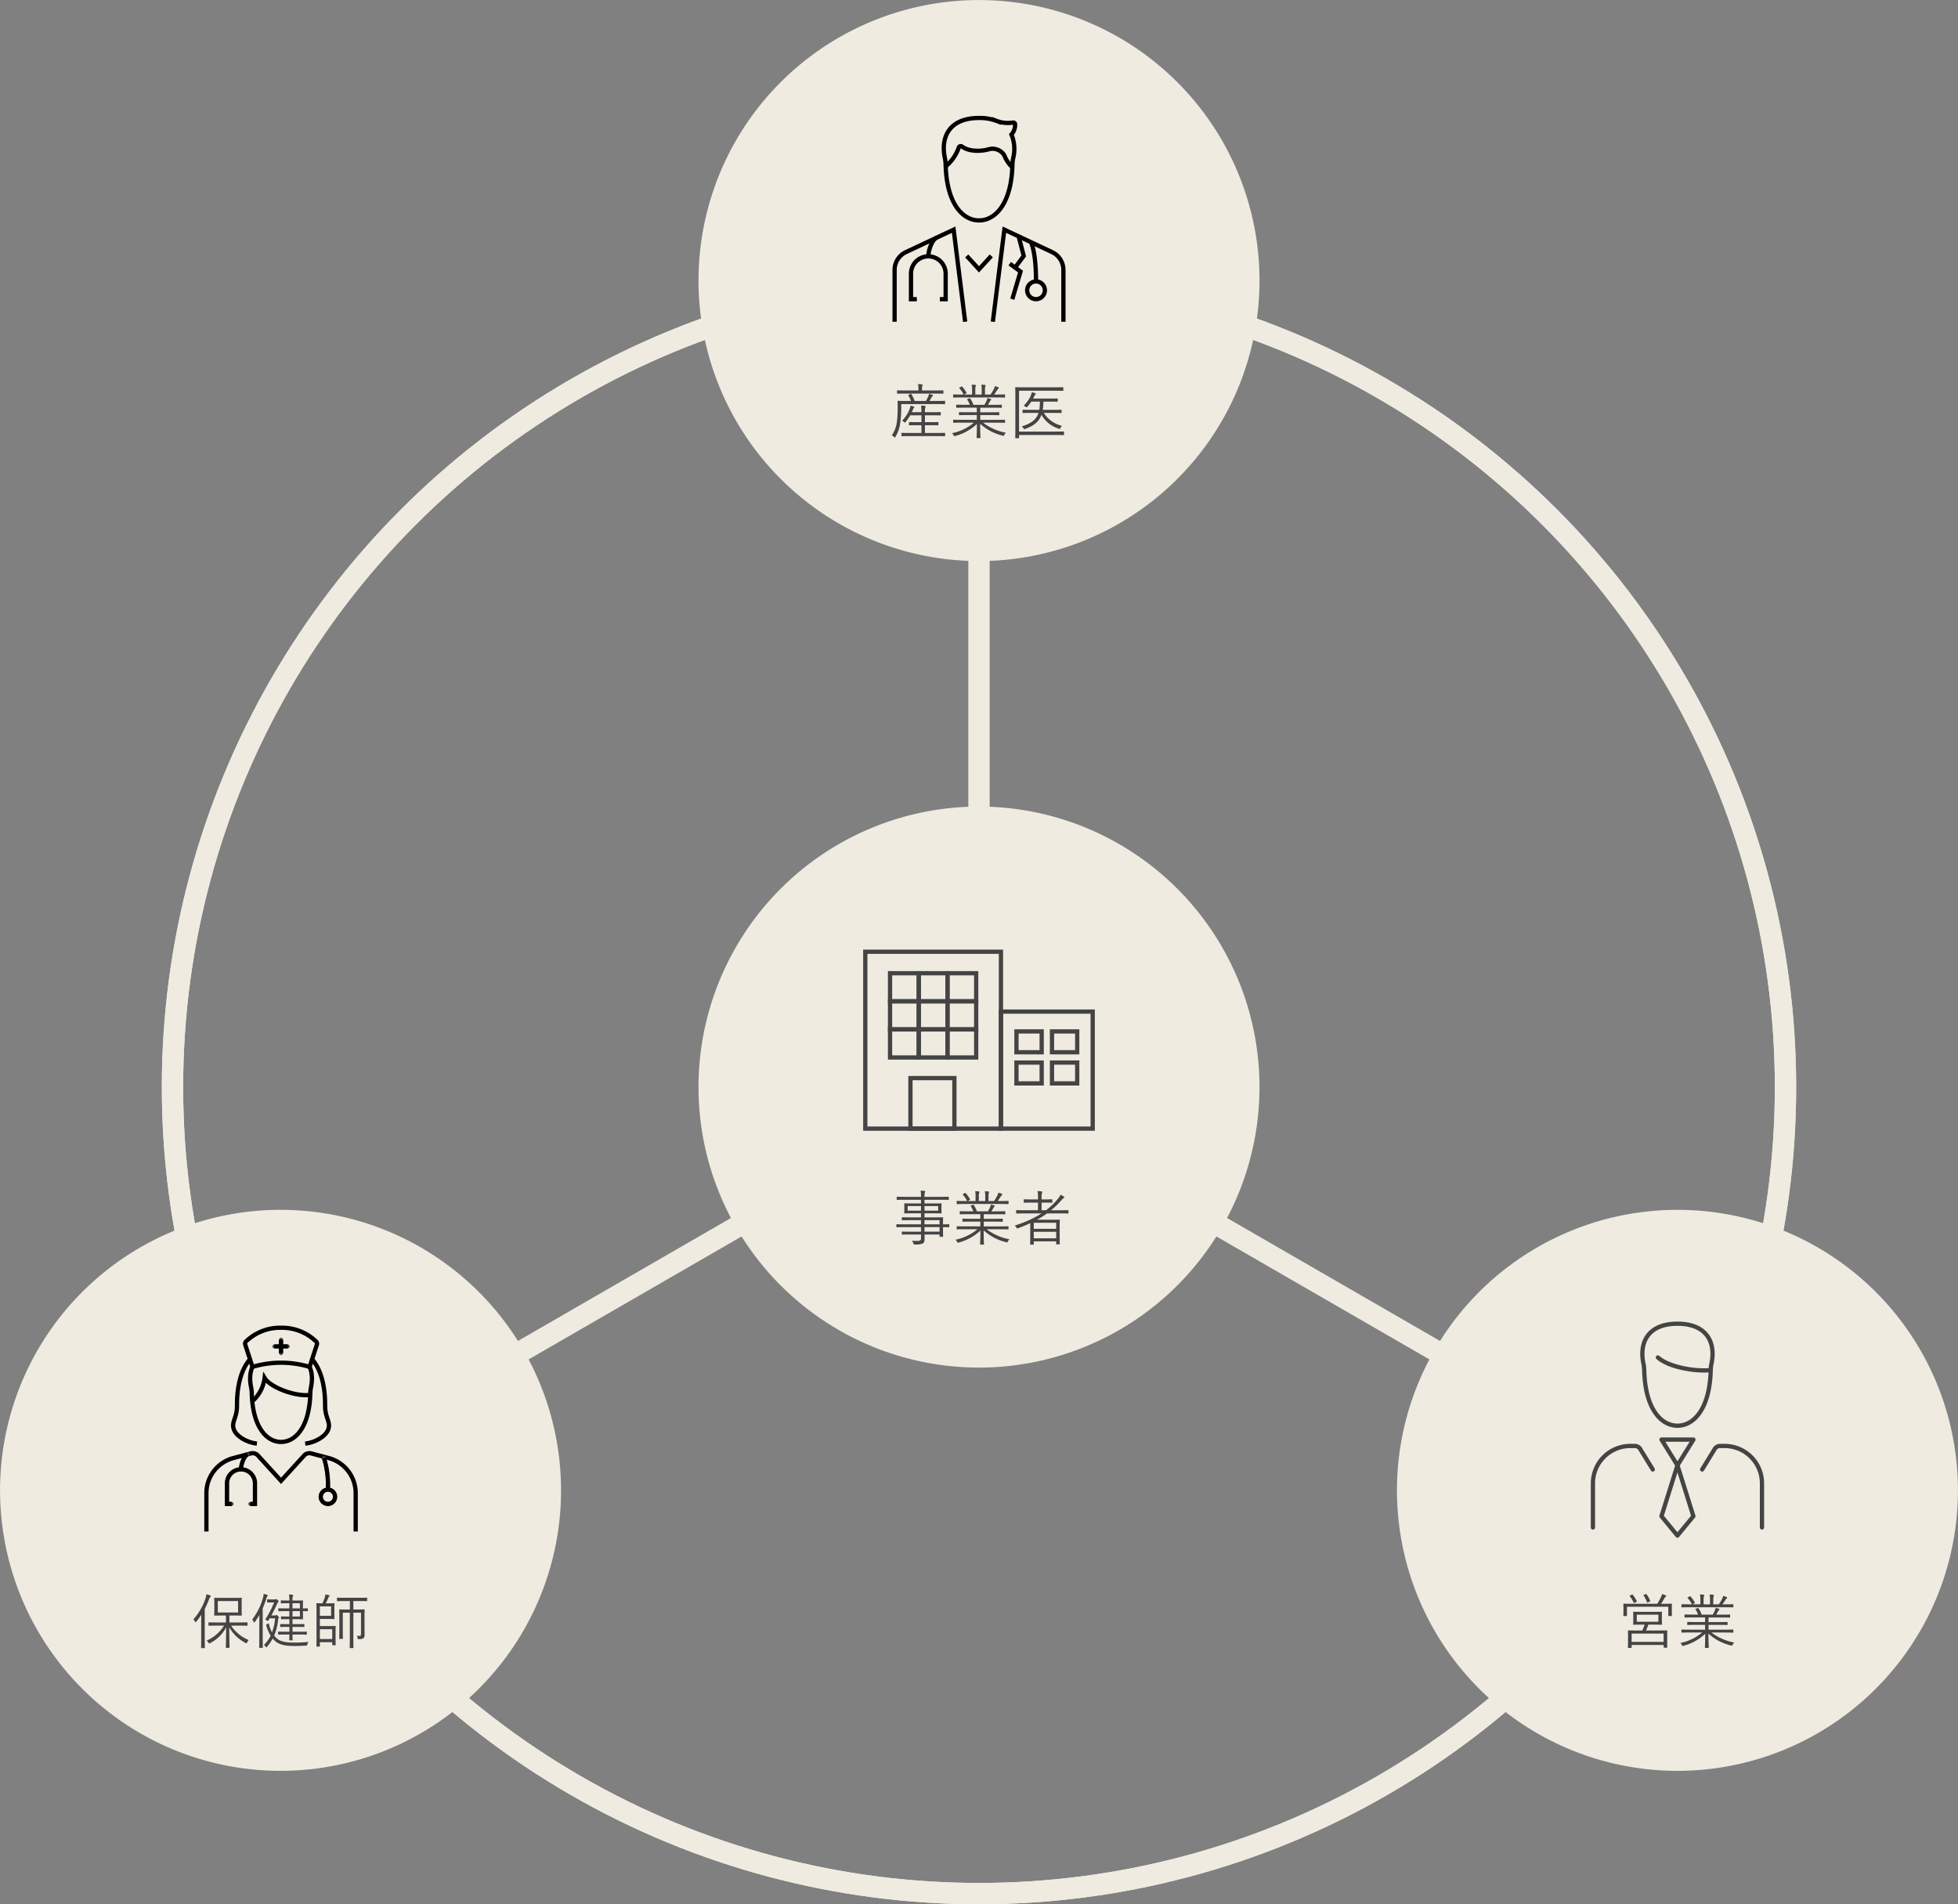 <svg data-name="グループ 5320" xmlns="http://www.w3.org/2000/svg" width="459.37" height="446.752"><rect width="100%" height="100%" fill="#808080" stroke="none"/><defs><clipPath id="a"><path data-name="長方形 3117" fill="none" d="M0 0h459.37v446.752H0z"/></clipPath></defs><path data-name="線 2908" fill="none" stroke="#efebe1" stroke-width="5" d="M229.685 255.035V65.818"/><path data-name="線 2909" fill="none" stroke="#efebe1" stroke-width="5" d="m65.819 349.644 163.867-94.608"/><g data-name="グループ 5319"><g data-name="グループ 5318" clip-path="url(#a)"><circle data-name="楕円形 2315" cx="189.217" cy="189.217" r="189.217" transform="translate(40.468 65.818)" fill="none" stroke="#efebe1" stroke-width="5"/><path data-name="パス 1278" d="M32.915 292.653a65.808 65.808 0 1 1-24.087 89.895 65.808 65.808 0 0 1 24.087-89.895" fill="#efebe1"/><path data-name="線 2910" fill="none" stroke="#efebe1" stroke-width="5" d="m393.552 349.644-163.867-94.608"/><circle data-name="楕円形 2316" cx="189.217" cy="189.217" r="189.217" transform="translate(40.468 65.818)" fill="none" stroke="#efebe1" stroke-width="5"/><path data-name="パス 1279" d="M426.456 292.653a65.808 65.808 0 1 0 24.087 89.895 65.808 65.808 0 0 0-24.087-89.895" fill="#efebe1"/><path data-name="パス 1280" d="M295.493 255.035a65.808 65.808 0 1 1-65.808-65.808 65.808 65.808 0 0 1 65.808 65.808" fill="#efebe1"/><path data-name="長方形 3101" fill="none" stroke="#444" stroke-miterlimit="10" d="M203.007 223.285h31.828v41.501h-31.828z"/><path data-name="長方形 3102" fill="none" stroke="#444" stroke-miterlimit="10" d="M208.815 228.327h6.737v6.588h-6.737z"/><path data-name="長方形 3103" fill="none" stroke="#444" stroke-miterlimit="10" d="M215.552 228.327h6.737v6.588h-6.737z"/><path data-name="長方形 3104" fill="none" stroke="#444" stroke-miterlimit="10" d="M222.288 228.327h6.737v6.588h-6.737z"/><path data-name="長方形 3105" fill="none" stroke="#444" stroke-miterlimit="10" d="M208.815 234.916h6.737v6.588h-6.737z"/><path data-name="長方形 3106" fill="none" stroke="#444" stroke-miterlimit="10" d="M215.552 234.916h6.737v6.588h-6.737z"/><path data-name="長方形 3107" fill="none" stroke="#444" stroke-miterlimit="10" d="M222.288 234.916h6.737v6.588h-6.737z"/><path data-name="長方形 3108" fill="none" stroke="#444" stroke-miterlimit="10" d="M208.815 241.504h6.737v6.588h-6.737z"/><path data-name="長方形 3109" fill="none" stroke="#444" stroke-miterlimit="10" d="M215.552 241.504h6.737v6.588h-6.737z"/><path data-name="長方形 3110" fill="none" stroke="#444" stroke-miterlimit="10" d="M222.288 241.504h6.737v6.588h-6.737z"/><path data-name="長方形 3111" fill="none" stroke="#444" stroke-miterlimit="10" d="M213.603 252.928h10.309v11.857h-10.309z"/><path data-name="長方形 3112" fill="none" stroke="#444" stroke-miterlimit="10" d="M234.833 237.327h21.53v27.458h-21.53z"/><path data-name="長方形 3113" fill="none" stroke="#444" stroke-miterlimit="10" d="M238.472 241.979h5.918v4.888h-5.918z"/><path data-name="長方形 3114" fill="none" stroke="#444" stroke-miterlimit="10" d="M246.807 241.979h5.918v4.888h-5.918z"/><path data-name="長方形 3115" fill="none" stroke="#444" stroke-miterlimit="10" d="M238.472 249.286h5.918v4.888h-5.918z"/><path data-name="長方形 3116" fill="none" stroke="#444" stroke-miterlimit="10" d="M246.807 249.286h5.918v4.888h-5.918z"/><path data-name="パス 1281" d="M222.718 287.81c0 .1-.014.112-.1.112s-.435-.013-1.373-.028v.9c0 .883.028 1.192.028 1.261 0 .1-.014.112-.112.112h-.616c-.1 0-.113-.013-.113-.112v-.433H216.9c0 .391.014.742.014 1.022 0 .616-.1.868-.393 1.064a3.8 3.8 0 0 1-1.89.252c-.267 0-.267-.013-.351-.266a2.5 2.5 0 0 0-.336-.63 7.328 7.328 0 0 0 1.232.056c.757 0 .9-.112.9-.672v-.826h-2.409c-1.429 0-1.891.027-1.975.027s-.112-.014-.112-.111v-.491c0-.1.013-.112.112-.112s.546.027 1.975.027h2.409v-1.064h-3.852c-1.3 0-1.737.028-1.807.028-.1 0-.112-.013-.112-.112v-.49c0-.1.014-.113.112-.113.07 0 .5.029 1.807.029h3.852v-.981h-2.409c-1.415 0-1.891.029-1.975.029s-.112-.015-.112-.1v-.5c0-.1.013-.112.112-.112s.56.028 1.975.028h2.409v-.952h-1.849c-1.4 0-1.9.027-1.975.027-.1 0-.112-.013-.112-.126 0-.07.028-.223.028-.77v-.588c0-.532-.028-.687-.028-.771s.014-.112.112-.112c.07 0 .574.028 1.975.028h1.849v-.868h-3.754c-1.316 0-1.765.028-1.835.028-.1 0-.112-.014-.112-.112v-.518c0-.1.014-.113.112-.113.07 0 .519.029 1.835.029h3.754a6.29 6.29 0 0 0-.1-1.457 6.012 6.012 0 0 1 .91.07c.1.014.169.056.169.111a.6.6 0 0 1-.085.267 3.2 3.2 0 0 0-.069.98v.029h3.753c1.317 0 1.751-.029 1.835-.029s.113.014.113.113v.518c0 .1-.014.112-.113.112s-.518-.028-1.835-.028H216.9v.868h1.9c1.415 0 1.906-.028 1.99-.028s.112.015.112.112-.028.239-.028.771v.588c0 .547.028.7.028.77 0 .113-.014.126-.112.126s-.575-.027-1.99-.027h-1.9v.952h2.255c1.429 0 1.933-.028 2-.028.1 0 .112.014.112.112 0 .07-.028.364-.028 1.247v.308c.938 0 1.3-.029 1.373-.029s.1.015.1.113Zm-6.64-4.86h-3.138v1.078h3.138Zm4.034 0H216.9v1.078h3.208Zm.322 3.3H216.9v.98h3.53Zm0 1.639H216.9v1.064h3.53Z" fill="#444"/><path data-name="パス 1282" d="M231.465 288.384a12.735 12.735 0 0 0 5.351 2.353 2.472 2.472 0 0 0-.364.505c-.141.266-.141.266-.407.182a11.9 11.9 0 0 1-5.266-2.774c0 2.116.07 3 .07 3.236 0 .1-.014.112-.112.112h-.673c-.1 0-.112-.014-.112-.112 0-.239.056-1.093.07-3.207a11.619 11.619 0 0 1-5.07 2.815c-.253.084-.281.084-.407-.168a1.425 1.425 0 0 0-.378-.476 11.586 11.586 0 0 0 5.155-2.466h-2.914c-1.33 0-1.765.028-1.835.028-.112 0-.126-.014-.126-.112v-.5c0-.1.014-.112.126-.112.07 0 .505.028 1.835.028h3.586v-1.121h-2.087c-1.429 0-1.919.028-1.989.028-.1 0-.112-.014-.112-.1v-.49c0-.112.014-.126.112-.126.07 0 .56.028 1.989.028h2.087v-1.079h-2.773c-1.4 0-1.863.028-1.934.028-.111 0-.125-.014-.125-.111v-.505c0-.1.014-.112.125-.112.071 0 .533.028 1.934.028h1.12a5.34 5.34 0 0 0-.588-1.2c-.07-.1-.042-.126.112-.183l.364-.126c.141-.056.168-.056.224.028a7.248 7.248 0 0 1 .743 1.485h2.591a8.916 8.916 0 0 0 .519-1.023 3.586 3.586 0 0 0 .168-.56c.251.056.462.112.742.2.084.028.154.084.154.154s-.07.126-.126.168a1 1 0 0 0-.2.294 8.584 8.584 0 0 1-.462.771h1.218c1.415 0 1.863-.028 1.947-.028s.112.014.112.112v.505c0 .1-.014.111-.112.111s-.532-.028-1.947-.028h-3v1.079h2.367c1.428 0 1.9-.028 1.989-.028s.112.014.112.126v.49c0 .084-.014.1-.112.1s-.561-.028-1.989-.028H230.8v1.121h3.852c1.331 0 1.765-.028 1.849-.028s.112.014.112.112v.5c0 .1-.014.112-.112.112s-.518-.028-1.849-.028Zm5.155-6.009c0 .1-.014.112-.112.112s-.518-.028-1.849-.028h-8.251c-1.33 0-1.765.028-1.835.028-.112 0-.126-.014-.126-.112v-.5c0-.112.014-.127.126-.127.07 0 .505.028 1.835.028h.49a6.374 6.374 0 0 0-.994-1.484c-.056-.07-.056-.112.084-.183l.378-.2c.1-.055.14-.055.2.015a8.142 8.142 0 0 1 1.009 1.414c.042.085.028.112-.084.183l-.462.251h1.848v-1.05a5.837 5.837 0 0 0-.084-1.275c.295.014.631.042.855.071.084.013.14.055.14.126a.383.383 0 0 1-.056.2 2.364 2.364 0 0 0-.084.882v1.05h1.5v-1.036a5.013 5.013 0 0 0-.1-1.275c.294.015.644.042.868.07.084.014.14.057.14.126a.532.532 0 0 1-.056.183 2.821 2.821 0 0 0-.084.882v1.05h1.3a10.517 10.517 0 0 0 .784-1.316 2.122 2.122 0 0 0 .224-.658 6.445 6.445 0 0 1 .8.265c.084.029.14.084.14.141a.192.192 0 0 1-.112.182.936.936 0 0 0-.238.28c-.224.364-.477.742-.743 1.106h.589c1.331 0 1.765-.028 1.849-.028s.112.015.112.127Z" fill="#444"/><path data-name="パス 1283" d="M250.676 284.588c0 .1-.014.113-.112.113-.071 0-.519-.029-1.822-.029h-3.081a21.864 21.864 0 0 1-2.381 1.486h3.4c1.233 0 1.766-.029 1.85-.029s.112.014.112.126c0 .071-.029.435-.029 1.738v1.3c0 2.116.029 2.465.029 2.549s-.014.1-.112.1h-.63c-.1 0-.112-.015-.112-.1v-.616h-5.253v.658c0 .1-.014.112-.112.112h-.63c-.1 0-.112-.013-.112-.112 0-.069.028-.49.028-2.6v-2.326c-.925.435-1.863.828-2.844 1.177-.252.1-.252.1-.406-.154a2.134 2.134 0 0 0-.392-.462 26.376 26.376 0 0 0 6.3-2.844h-4.034c-1.317 0-1.751.029-1.821.029-.1 0-.112-.014-.112-.113V284c0-.084.014-.1.112-.1.07 0 .5.028 1.821.028h3.194v-1.793h-1.443c-1.288 0-1.709.028-1.793.028s-.112-.014-.112-.112v-.574c0-.1.014-.112.112-.112s.5.028 1.793.028h1.443V281a8 8 0 0 0-.1-1.568 7.77 7.77 0 0 1 .924.084c.1.014.182.056.182.126a.631.631 0 0 1-.07.238 3.444 3.444 0 0 0-.1 1.12v.393H245c1.288 0 1.695-.028 1.779-.028s.112.014.112.112v.574c0 .1-.014.112-.112.112s-.491-.028-1.779-.028h-.631v1.793h1.031a15.563 15.563 0 0 0 2.815-2.7 3.039 3.039 0 0 0 .574-.939 6.283 6.283 0 0 1 .785.434c.1.07.126.126.126.2a.192.192 0 0 1-.14.155c-.182.07-.336.28-.6.574a20.1 20.1 0 0 1-2.367 2.283h2.156c1.3 0 1.751-.028 1.822-.028.1 0 .112.014.112.1Zm-2.886 2.283h-5.253v1.415h5.253Zm0 2.116h-5.253v1.527h5.253Z" fill="#444"/><path data-name="パス 1284" d="M392.228 377.546c0 1.218.028 1.4.028 1.47 0 .1-.014.112-.112.112h-.63c-.1 0-.112-.014-.112-.112v-2.06h-9.693v2.06c0 .1-.015.112-.113.112h-.63c-.1 0-.112-.014-.112-.112s.028-.267.028-1.47v-.463c0-.463-.028-.672-.028-.742 0-.1.014-.114.112-.114s.575.03 1.947.03h5.9a13.871 13.871 0 0 0 .939-1.709 2.563 2.563 0 0 0 .182-.575 8.414 8.414 0 0 1 .8.28c.111.056.168.1.168.168a.162.162 0 0 1-.113.168 1.046 1.046 0 0 0-.294.365c-.252.447-.532.924-.8 1.3h.518c1.359 0 1.849-.03 1.933-.03s.112.016.112.114c0 .07-.028.279-.028.658Zm-1.079 6.933c0 1.625.015 1.891.015 1.975s0 .1-.1.1h-.644c-.1 0-.112-.013-.112-.1v-.533H382.8v.589c0 .084-.014.1-.1.1h-.658c-.1 0-.112-.014-.112-.1s.028-.351.028-2v-.743c0-.785-.028-1.078-.028-1.148 0-.1.014-.113.112-.113.083 0 .574.015 2 .015h1.261a11.993 11.993 0 0 0 .532-1.373h-.756c-1.29 0-1.738.028-1.822.028s-.1-.014-.1-.112.028-.281.028-.953v-.924c0-.674-.028-.883-.028-.953 0-.1.014-.111.1-.111s.532.027 1.822.027H388c1.289 0 1.737-.027 1.821-.027s.1.013.1.111c0 .07-.028.279-.028.953v.924c0 .672.028.883.028.953 0 .1-.014.112-.1.112s-.532-.028-1.821-.028h-1.289a12.312 12.312 0 0 1-.532 1.373h2.886c1.414 0 1.919-.015 2-.015.1 0 .1.015.1.113 0 .07-.015.363-.015.994Zm-8.32-10.338c.14-.056.182-.056.238.014a7.789 7.789 0 0 1 .953 1.5c.042.084.042.1-.112.168l-.392.184c-.182.084-.211.084-.281-.1a6.542 6.542 0 0 0-.882-1.441c-.07-.084-.07-.114.112-.182Zm7.48 9.106H382.8v1.945h7.508Zm-1.232-4.428h-5.071v1.654h5.071Zm-2.97-4.832c.112-.043.14-.027.21.057a6.651 6.651 0 0 1 .827 1.511c.042.1.042.114-.141.2l-.364.168c-.182.084-.2.07-.252-.071a7.594 7.594 0 0 0-.784-1.541c-.07-.1-.042-.111.111-.168Z" fill="#444"/><path data-name="パス 1285" d="M401.508 382.993a12.722 12.722 0 0 0 5.351 2.353 2.48 2.48 0 0 0-.364.506c-.141.266-.141.266-.407.182a11.911 11.911 0 0 1-5.266-2.774c0 2.116.07 3 .07 3.235 0 .1-.014.113-.112.113h-.673c-.1 0-.112-.014-.112-.113 0-.239.056-1.092.07-3.207a11.621 11.621 0 0 1-5.07 2.816c-.253.084-.281.084-.407-.168a1.405 1.405 0 0 0-.378-.476 11.6 11.6 0 0 0 5.155-2.467h-2.914c-1.33 0-1.765.029-1.835.029-.112 0-.126-.014-.126-.113v-.5c0-.1.014-.111.126-.111.07 0 .505.027 1.835.027h3.586V381.2h-2.087c-1.429 0-1.919.029-1.989.029-.1 0-.112-.014-.112-.1v-.49c0-.113.014-.127.112-.127.07 0 .56.028 1.989.028h2.087v-1.078h-2.773c-1.4 0-1.863.027-1.934.027-.111 0-.125-.014-.125-.111v-.5c0-.1.014-.112.125-.112.071 0 .533.028 1.934.028h1.12a5.347 5.347 0 0 0-.588-1.2c-.07-.1-.042-.125.112-.182l.364-.127c.141-.055.168-.055.224.029a7.221 7.221 0 0 1 .743 1.485h2.591a8.934 8.934 0 0 0 .519-1.024 3.587 3.587 0 0 0 .168-.56c.251.056.462.113.742.2.084.027.154.084.154.154s-.07.125-.126.168a1 1 0 0 0-.2.293 8.718 8.718 0 0 1-.462.772h1.218c1.415 0 1.863-.028 1.947-.028s.112.014.112.112v.5c0 .1-.014.111-.112.111s-.532-.027-1.947-.027h-3v1.078h2.367c1.428 0 1.9-.028 1.989-.028s.112.014.112.127v.49c0 .084-.014.1-.112.1s-.561-.029-1.989-.029h-2.36v1.121h3.85c1.331 0 1.765-.027 1.849-.027s.112.013.112.111v.5c0 .1-.014.113-.112.113s-.518-.029-1.849-.029Zm5.155-6.008c0 .1-.014.111-.112.111s-.518-.027-1.849-.027h-8.251c-1.33 0-1.765.027-1.835.027-.112 0-.126-.013-.126-.111v-.5c0-.113.014-.127.126-.127.07 0 .505.027 1.835.027h.49a6.394 6.394 0 0 0-.994-1.484c-.056-.07-.056-.111.084-.182l.378-.2c.1-.054.14-.054.2.016a8.07 8.07 0 0 1 1.009 1.414c.042.084.028.111-.084.182l-.462.251h1.848v-1.05a5.823 5.823 0 0 0-.084-1.274c.3.014.631.041.855.071.084.013.14.054.14.125a.386.386 0 0 1-.056.2 2.361 2.361 0 0 0-.084.881v1.05h1.5v-1.035a5.005 5.005 0 0 0-.1-1.275c.294.014.644.041.868.07.084.014.14.057.14.125a.537.537 0 0 1-.056.184 2.816 2.816 0 0 0-.084.881v1.05h1.3a10.378 10.378 0 0 0 .784-1.316 2.113 2.113 0 0 0 .224-.658 6.79 6.79 0 0 1 .8.265c.084.03.14.084.14.141a.191.191 0 0 1-.112.182.928.928 0 0 0-.238.281 16.96 16.96 0 0 1-.743 1.105h.589c1.331 0 1.765-.027 1.849-.027s.112.014.112.127Z" fill="#444"/><path data-name="パス 1286" d="M393.552 310.551c6.8 0 9.012 4.289 8 9.262a9.059 9.059 0 0 0-.2 1.608c-.212 9.139-3.982 13.058-7.8 13.058s-7.591-3.919-7.8-13.058a9.059 9.059 0 0 0-.2-1.608c-1.012-4.973 1.201-9.262 8-9.262Z" fill="none" stroke="#444" stroke-linecap="round" stroke-linejoin="round"/><path data-name="パス 1287" d="M388.963 318.472c2.513 2.294 8.995 3.384 12.392 2.949" fill="none" stroke="#444" stroke-linecap="round" stroke-linejoin="round"/><path data-name="パス 1288" d="M373.721 358.351V348a8.767 8.767 0 0 1 8.768-8.767h1.085a1.43 1.43 0 0 1 1.218.681l2.969 4.836" fill="none" stroke="#444" stroke-linecap="round" stroke-linejoin="round"/><path data-name="パス 1289" d="M413.382 358.351V348a8.768 8.768 0 0 0-8.768-8.767h-1.085a1.43 1.43 0 0 0-1.218.681l-2.969 4.836" fill="none" stroke="#444" stroke-linecap="round" stroke-linejoin="round"/><path data-name="パス 1290" d="m397.3 337.741-3.747 6.037-3.747-6.037Z" fill="none" stroke="#444" stroke-linecap="round" stroke-linejoin="round"/><path data-name="パス 1291" d="m389.8 355.712 3.747-11.935 3.747 11.935-3.747 4.545Z" fill="none" stroke="#444" stroke-linecap="round" stroke-linejoin="round"/><path data-name="パス 1292" d="M262.589 8.827a65.808 65.808 0 1 0 24.087 89.9 65.808 65.808 0 0 0-24.087-89.9" fill="#efebe1"/><path data-name="パス 1293" d="M221.726 94.714c0 .1-.014.112-.1.112s-.547-.028-1.933-.028h-8.251v1.037a25.271 25.271 0 0 1-.252 3.488 8.5 8.5 0 0 1-1.106 3.166c-.071.112-.1.168-.14.168s-.084-.042-.168-.126a1.916 1.916 0 0 0-.547-.407 6.887 6.887 0 0 0 1.177-3.053 23.337 23.337 0 0 0 .2-3.236c0-1.149-.028-1.611-.028-1.681 0-.1.014-.112.112-.112s.56.028 1.947.028h1.093a6.656 6.656 0 0 0-.6-1.261c-.056-.1-.056-.126.1-.2l.392-.168c.126-.056.155-.042.21.056a9.046 9.046 0 0 1 .757 1.569h2.634a7.348 7.348 0 0 0 .56-1.093 2.261 2.261 0 0 0 .182-.574 6.574 6.574 0 0 1 .8.253c.1.042.126.084.126.139 0 .071-.042.126-.126.182a.952.952 0 0 0-.252.322c-.14.253-.28.5-.462.771h1.649c1.386 0 1.849-.028 1.933-.028s.1.014.1.112Zm-.392-2.465c0 .1-.014.112-.113.112-.069 0-.546-.028-1.96-.028h-6.738c-1.415 0-1.877.028-1.947.028-.1 0-.112-.014-.112-.112V91.7c0-.112.014-.126.112-.126.07 0 .532.029 1.947.029h2.955v-.2a5.391 5.391 0 0 0-.1-1.3c.35.013.658.042.91.07.1.014.168.056.168.111a.654.654 0 0 1-.084.267 3.215 3.215 0 0 0-.056.855v.2h2.956c1.4 0 1.877-.029 1.946-.029.1 0 .113.014.113.126Zm.406 9.973c0 .1-.014.112-.112.112-.07 0-.547-.028-1.975-.028h-6.08c-1.415 0-1.876.028-1.96.028s-.113-.013-.113-.112v-.56c0-.1.014-.112.113-.112s.545.027 1.96.027h2.606v-1.82h-.995c-1.317 0-1.736.027-1.82.027s-.113-.013-.113-.111v-.547c0-.1.014-.111.113-.111s.5.027 1.82.027h.995v-1.61h-2.633a11.258 11.258 0 0 1-1.121 1.61c-.056.071-.1.113-.14.113s-.112-.042-.2-.14a1.615 1.615 0 0 0-.434-.337 7.6 7.6 0 0 0 1.793-2.815 2.732 2.732 0 0 0 .167-.687 4.313 4.313 0 0 1 .771.225c.112.055.126.084.126.139 0 .071-.056.113-.112.168a1.269 1.269 0 0 0-.224.407c-.084.2-.154.392-.252.588h2.255v-.238a5.994 5.994 0 0 0-.1-1.316c.336.013.63.042.91.069.1.015.183.07.183.112a1.065 1.065 0 0 1-.085.281 2.9 2.9 0 0 0-.084.882v.21h1.737c1.345 0 1.779-.028 1.863-.028s.113.015.113.112v.561c0 .1-.015.111-.113.111s-.518-.027-1.863-.027h-1.737v1.61h1.233c1.317 0 1.751-.027 1.821-.027.1 0 .112.014.112.111v.547c0 .1-.014.111-.112.111-.07 0-.5-.027-1.821-.027h-1.233v1.82h2.648c1.428 0 1.9-.027 1.975-.027.1 0 .112.014.112.112Z" fill="#444"/><path data-name="パス 1294" d="M230.641 99.168a12.735 12.735 0 0 0 5.351 2.353 2.472 2.472 0 0 0-.364.5c-.141.266-.141.266-.407.182a11.9 11.9 0 0 1-5.266-2.774c0 2.116.07 3 .07 3.236 0 .1-.014.112-.112.112h-.673c-.1 0-.112-.014-.112-.112 0-.239.056-1.093.07-3.207a11.619 11.619 0 0 1-5.07 2.815c-.253.084-.281.084-.407-.168a1.425 1.425 0 0 0-.378-.476 11.586 11.586 0 0 0 5.155-2.466h-2.914c-1.33 0-1.765.028-1.835.028-.112 0-.126-.014-.126-.112v-.5c0-.1.014-.112.126-.112.07 0 .505.028 1.835.028h3.586v-1.12h-2.087c-1.429 0-1.919.028-1.989.028-.1 0-.112-.014-.112-.1v-.49c0-.112.014-.126.112-.126.07 0 .56.028 1.989.028h2.087v-1.077h-2.77c-1.4 0-1.863.028-1.934.028-.111 0-.125-.014-.125-.111v-.5c0-.1.014-.112.125-.112.071 0 .533.028 1.934.028h1.12a5.339 5.339 0 0 0-.588-1.2c-.07-.1-.042-.126.112-.183l.364-.126c.141-.056.168-.056.224.028a7.247 7.247 0 0 1 .743 1.485h2.591a8.917 8.917 0 0 0 .519-1.023 3.586 3.586 0 0 0 .168-.56c.251.056.462.112.742.2.084.028.154.084.154.154s-.07.126-.126.168a1 1 0 0 0-.2.294 8.578 8.578 0 0 1-.462.771h1.218c1.415 0 1.863-.028 1.947-.028s.112.014.112.112v.5c0 .1-.014.111-.112.111s-.532-.028-1.947-.028h-3v1.079h2.367c1.428 0 1.9-.028 1.989-.028s.112.014.112.126v.49c0 .084-.014.1-.112.1s-.561-.028-1.989-.028h-2.367V98.5h3.852c1.331 0 1.765-.028 1.849-.028s.112.014.112.112v.5c0 .1-.014.112-.112.112s-.518-.028-1.849-.028Zm5.155-6.009c0 .1-.014.112-.112.112s-.518-.028-1.849-.028h-8.251c-1.33 0-1.765.028-1.835.028-.112 0-.126-.014-.126-.112v-.5c0-.112.014-.127.126-.127.07 0 .505.028 1.835.028h.49a6.374 6.374 0 0 0-.994-1.484c-.056-.07-.056-.112.084-.183l.378-.2c.1-.055.14-.055.2.015a8.143 8.143 0 0 1 1.009 1.414c.042.085.028.112-.084.183l-.462.251h1.848v-1.05a5.836 5.836 0 0 0-.084-1.275c.295.014.631.042.855.071.084.013.14.055.14.126a.383.383 0 0 1-.056.2 2.364 2.364 0 0 0-.084.882v1.05h1.5v-1.04a5.013 5.013 0 0 0-.1-1.275c.294.015.644.042.868.07.084.014.14.057.14.126a.532.532 0 0 1-.056.183 2.821 2.821 0 0 0-.084.882v1.05h1.3a10.516 10.516 0 0 0 .784-1.316 2.122 2.122 0 0 0 .224-.658 6.443 6.443 0 0 1 .8.265c.084.029.14.084.14.141a.192.192 0 0 1-.112.182.936.936 0 0 0-.238.28c-.224.364-.477.742-.743 1.106h.589c1.331 0 1.765-.028 1.849-.028s.112.015.112.127Z" fill="#444"/><path data-name="パス 1295" d="M249.628 101.97c0 .1-.014.112-.112.112s-.561-.028-1.961-.028h-8.475v.63c0 .1-.014.112-.126.112h-.654c-.1 0-.112-.014-.112-.112 0-.07.028-.882.028-2.857V93.8c0-1.961-.028-2.774-.028-2.844 0-.1.013-.112.112-.112.069 0 .574.028 1.947.028h7.185c1.387 0 1.835-.028 1.92-.028s.112.014.112.112v.63c0 .1-.015.112-.112.112s-.533-.028-1.92-.028h-8.352v9.582h8.475c1.4 0 1.877-.029 1.961-.029s.112.014.112.113Zm-4.749-5.1a6.89 6.89 0 0 0 4.272 3.025 1.811 1.811 0 0 0-.364.533c-.112.224-.112.238-.364.154a7.025 7.025 0 0 1-4.076-3.264c-.532 1.471-1.639 2.535-3.824 3.306-.252.1-.267.084-.393-.126a1.534 1.534 0 0 0-.434-.462c2.368-.728 3.474-1.667 3.951-3.166h-1.667c-1.4 0-1.892.028-1.961.028-.1 0-.113-.014-.113-.112v-.546c0-.1.015-.112.113-.112.069 0 .56.027 1.961.027h1.849a11.454 11.454 0 0 0 .14-1.932h-2.018a11.216 11.216 0 0 1-.91 1.19c-.1.1-.14.154-.21.154-.042 0-.1-.042-.21-.126a1.532 1.532 0 0 0-.463-.266 7.751 7.751 0 0 0 1.625-2.242 3.779 3.779 0 0 0 .281-.923 5.165 5.165 0 0 1 .8.238c.07.027.14.069.14.153s-.056.126-.126.183a1.366 1.366 0 0 0-.266.462l-.238.462h3.908c1.275 0 1.7-.028 1.765-.028.1 0 .112.014.112.113v.532c0 .111-.014.126-.112.126-.07 0-.49-.028-1.765-.028h-1.485a13.512 13.512 0 0 1-.154 1.932h2.325c1.429 0 1.9-.027 1.975-.027.1 0 .112.013.112.112v.546c0 .1-.014.112-.112.112-.07 0-.546-.028-1.975-.028Z" fill="#444"/><path data-name="パス 1296" d="M221.866 39.044a10.049 10.049 0 0 0 3.074-4.437.487.487 0 0 1 .756-.226c1.8 1.3 4.577 1.1 6.181.666a3.236 3.236 0 0 1 3.756 1.421 7.492 7.492 0 0 0 1.872 2.773" fill="none" stroke="#000" stroke-miterlimit="10"/><path data-name="パス 1297" d="M238.147 29.074a.441.441 0 0 0-.525-.32 7.381 7.381 0 0 1-3.8-.385l.005.009a11.166 11.166 0 0 0-4.134-.7c-6.865 0-9.076 4.355-8.017 9.383a8.442 8.442 0 0 1 .18 1.535c.213 9.18 4 13.115 7.837 13.115s7.625-3.935 7.838-13.115a8.3 8.3 0 0 1 .179-1.531 8.776 8.776 0 0 0-.413-5.506 3.4 3.4 0 0 0 .85-2.485Z" fill="none" stroke="#000" stroke-miterlimit="10"/><path data-name="パス 1298" d="M209.885 75.479V63.325a4.616 4.616 0 0 1 2.652-4.178l11.2-5.268 2.7 21.6" fill="none" stroke="#000" stroke-miterlimit="10"/><path data-name="パス 1299" d="m232.566 60.039-2.881 3.147-2.885-3.147" fill="none" stroke="#000" stroke-miterlimit="10"/><path data-name="パス 1300" d="M249.486 75.479V63.325a4.618 4.618 0 0 0-2.652-4.178l-11.2-5.268-2.7 21.6" fill="none" stroke="#000" stroke-miterlimit="10"/><path data-name="パス 1301" d="M220.5 70.189h1.362v-5.983a4.065 4.065 0 0 0-8.131 0v5.983h1.369" fill="none" stroke="#000" stroke-miterlimit="10"/><path data-name="パス 1302" d="M217.8 60.14c0-1.43.854-3.87 1.934-4.378" fill="none" stroke="#000" stroke-miterlimit="10"/><path data-name="パス 1303" d="M243.063 65.845c0-3.811-.376-7.134-1.163-9.018" fill="none" stroke="#000" stroke-miterlimit="10"/><circle data-name="楕円形 2317" cx="2.083" cy="2.083" r="2.083" transform="translate(240.98 66.022)" fill="none" stroke="#000" stroke-miterlimit="10"/><path data-name="パス 1304" d="m238.994 55.461 1.187 4.579-2 2.7" fill="none" stroke="#000" stroke-miterlimit="10"/><path data-name="パス 1305" d="m236.9 61.856 2.526 1.861-1.926 6.471" fill="none" stroke="#000" stroke-miterlimit="10"/><path data-name="パス 1306" d="M47.2 380.836c0-.532.015-1.316.028-2a15.819 15.819 0 0 1-1.2 1.64c-.07.084-.112.126-.154.126s-.085-.057-.14-.154a1.663 1.663 0 0 0-.364-.532 14.018 14.018 0 0 0 2.857-4.959 3.884 3.884 0 0 0 .2-.939 4.5 4.5 0 0 1 .868.294c.1.042.155.084.155.154s-.028.126-.113.2a1.338 1.338 0 0 0-.294.532 21.893 21.893 0 0 1-1.008 2.283v6.892c0 1.47.028 2.1.028 2.171 0 .1-.014.112-.112.112h-.673c-.084 0-.1-.014-.1-.112 0-.07.027-.7.027-2.171Zm7.018.547a9.024 9.024 0 0 0 4.118 3.376 2.118 2.118 0 0 0-.378.588c-.056.141-.084.183-.14.183a.537.537 0 0 1-.21-.084 9.239 9.239 0 0 1-3.824-3.685c0 2.171.07 4.16.07 4.721 0 .1-.014.112-.112.112H53.1c-.1 0-.111-.015-.111-.112 0-.561.056-2.535.069-4.693a8.666 8.666 0 0 1-3.753 3.684.454.454 0 0 1-.21.084c-.057 0-.113-.056-.2-.2a1.883 1.883 0 0 0-.42-.462 8.868 8.868 0 0 0 4.077-3.516H51.01c-1.429 0-1.906.029-1.99.029s-.112-.015-.112-.113v-.574c0-.1.014-.112.112-.112s.561.028 1.99.028h2v-1.625h-.88c-1.261 0-1.695.027-1.765.027-.1 0-.112-.013-.112-.111s.028-.379.028-1.219v-1.554c0-.841-.028-1.135-.028-1.2 0-.1.014-.113.112-.113.07 0 .5.029 1.765.029h2.732c1.26 0 1.68-.029 1.751-.029.1 0 .111.015.111.113 0 .07-.027.364-.027 1.2v1.554c0 .84.027 1.149.027 1.219 0 .1-.013.111-.111.111-.071 0-.491-.027-1.751-.027h-1.037v1.625h2.157c1.429 0 1.905-.028 1.975-.028.1 0 .112.013.112.112v.574c0 .1-.014.113-.112.113-.07 0-.546-.029-1.975-.029Zm1.639-5.771h-4.75v2.688h4.749Z" fill="#444"/><path data-name="パス 1307" d="M60.835 380.655c0-.477.014-1.177.028-1.807a16.1 16.1 0 0 1-1.064 1.667c-.07.084-.112.14-.154.14s-.085-.056-.127-.14a1.814 1.814 0 0 0-.35-.561 14.791 14.791 0 0 0 2.522-5.084 4.035 4.035 0 0 0 .168-.939 5.052 5.052 0 0 1 .8.238c.112.042.168.084.168.168 0 .056-.07.126-.126.182a1.338 1.338 0 0 0-.238.575 21.35 21.35 0 0 1-.826 2.227v6.979c0 1.486.028 2.13.028 2.2s-.014.1-.112.1h-.617c-.112 0-.126-.015-.126-.1s.028-.714.028-2.2Zm3.684-1.667a.573.573 0 0 0 .266-.042.258.258 0 0 1 .126-.042c.057 0 .141.042.337.252.139.154.2.238.2.308a.215.215 0 0 1-.084.155.526.526 0 0 0-.112.335 12.8 12.8 0 0 1-.925 3.768 5.052 5.052 0 0 0 .658.687c.981.854 2.634.952 3.992.952a28.871 28.871 0 0 0 3.4-.168 1.345 1.345 0 0 0-.267.574c-.056.3-.056.3-.336.309-.826.042-1.611.084-2.717.084-1.653 0-3.362-.155-4.427-1.093a4.767 4.767 0 0 1-.644-.658 11.038 11.038 0 0 1-1.331 1.933c-.07.1-.112.14-.154.14s-.1-.056-.182-.168a1.86 1.86 0 0 0-.406-.406 7.46 7.46 0 0 0 1.583-2.171 8.527 8.527 0 0 1-1.037-2.494c-.028-.1 0-.126.154-.2l.266-.127c.154-.069.182-.055.211.043a6.788 6.788 0 0 0 .728 2 11.982 11.982 0 0 0 .728-3.292h-1.273l-.295.49c-.028.056-.056.1-.112.1a.982.982 0 0 1-.322-.126c-.308-.154-.322-.168-.224-.307a26.819 26.819 0 0 0 2-3.881h-.756c-.56 0-.7.028-.784.028-.1 0-.113-.014-.113-.112v-.533c0-.1.014-.111.113-.111.083 0 .237.027.9.027h.714a.737.737 0 0 0 .308-.042.438.438 0 0 1 .126-.027c.084 0 .154.027.365.252.14.14.182.224.182.28s-.042.112-.126.182a2.2 2.2 0 0 0-.322.561 28.77 28.77 0 0 1-1.261 2.535Zm7.719-1.093c0 .1-.015.112-.113.112-.07 0-.574-.028-.966-.028h-.084v.505c0 .9.028 1.219.028 1.288 0 .112-.014.126-.112.126-.07 0-.5-.027-1.639-.027h-.729v1.162h1.051c1.177 0 1.555-.028 1.625-.028.1 0 .112.014.112.112v.476c0 .1-.014.112-.112.112-.07 0-.448-.028-1.625-.028h-1.051v1.135h1.457c1.289 0 1.723-.028 1.793-.028.1 0 .112.014.112.112v.49c0 .1-.014.112-.112.112-.07 0-.5-.028-1.793-.028h-1.457c0 .813.029 1.219.029 1.261 0 .1-.015.112-.113.112h-.56c-.1 0-.112-.014-.112-.112 0-.042.014-.448.028-1.261h-.757c-1.288 0-1.709.028-1.793.028s-.1-.014-.1-.112v-.49c0-.1 0-.112.1-.112s.5.028 1.793.028h.757v-1.135h-.42c-1.177 0-1.555.028-1.625.028-.1 0-.112-.014-.112-.112v-.476c0-.1.014-.112.112-.112.07 0 .448.028 1.625.028h.42v-1.162H67.4c-.995 0-1.289.027-1.359.027-.1 0-.112-.014-.112-.126v-.448c0-.1.014-.112.112-.112.07 0 .364.028 1.359.028h.49v-1.261h-.574c-1.373 0-1.821.028-1.9.028s-.113-.013-.113-.112v-.476c0-.1.015-.112.113-.112s.532.027 1.9.027h.574v-1.2h-.39c-1.107 0-1.429.029-1.5.029-.1 0-.112-.015-.112-.113v-.476c0-.1.014-.113.112-.113.07 0 .392.029 1.5.029h.392v-.056a5.236 5.236 0 0 0-.1-1.359c.364.014.574.042.813.07.1.014.168.057.168.126a.351.351 0 0 1-.057.2 2.174 2.174 0 0 0-.1.9v.126h.729c1.135 0 1.569-.029 1.639-.029.1 0 .112.015.112.113 0 .07-.028.421-.028 1.317v.447h.084c.392 0 .9-.027.966-.027.1 0 .113.014.113.112Zm-1.878-1.765h-1.737v1.2h1.737Zm0 1.849h-1.737v1.261h1.737Z" fill="#444"/><path data-name="パス 1308" d="M78.729 384.619c0 .883.028 1.177.028 1.247 0 .1-.014.112-.112.112h-.589c-.1 0-.111-.014-.111-.112v-.6h-2.9v.925c0 .1-.014.111-.112.111h-.588c-.1 0-.113-.013-.113-.111s.029-.686.029-2.241v-5.463c0-1.555-.029-2.172-.029-2.256s.014-.111.113-.111c.069 0 .462.027 1.288.027a13.207 13.207 0 0 0 .532-1.261 4.189 4.189 0 0 0 .182-.826 6.768 6.768 0 0 1 .841.183c.1.027.126.084.126.14a.287.287 0 0 1-.112.2.728.728 0 0 0-.182.294c-.182.42-.364.826-.589 1.274h.715c.854 0 1.149-.027 1.219-.027.1 0 .112.014.112.111 0 .071-.028.393-.028 1.163v1.177c0 .784.028 1.093.028 1.162 0 .1-.014.112-.112.112-.07 0-.351-.028-1.2-.028h-2.12v1.667h2.269c.868 0 1.247-.027 1.331-.027s.112.013.112.111c0 .07-.028.393-.028 1.275Zm-1.05-7.746h-2.634v2.213h2.634Zm.266 5.35h-2.9v2.3h2.9Zm8.194-6.695c0 .1-.014.112-.112.112s-.518-.028-1.849-.028H82.9v1.988h.855c1.19 0 1.6-.028 1.68-.028s.113.015.113.112-.028.589-.028 1.78v2.073c0 .63.013 1.274.013 1.877 0 .433-.027.672-.209.868-.2.2-.519.252-1.121.266-.28 0-.28 0-.308-.28a1.064 1.064 0 0 0-.182-.532 4.446 4.446 0 0 0 .672.056c.224 0 .308-.1.308-.5v-4.946H82.9v6.08c0 1.5.028 2.031.028 2.1 0 .1-.014.112-.112.112h-.658c-.1 0-.112-.014-.112-.112 0-.07.028-.6.028-2.087v-6.094h-1.65v4.147c0 1.358.028 1.807.028 1.891s-.014.112-.112.112h-.64c-.1 0-.113-.014-.113-.112s.028-.491.028-1.9v-3.11c0-1.162-.028-1.6-.028-1.681s.014-.112.113-.112.49.028 1.694.028h.687v-1.989H81c-1.331 0-1.751.028-1.835.028s-.112-.013-.112-.112v-.6c0-.1.014-.111.112-.111s.5.027 1.835.027h3.18c1.331 0 1.765-.027 1.849-.027s.112.014.112.111Z" fill="#444"/><path data-name="パス 1309" d="M65.935 317.218c5.986 0 7.935 3.777 7.042 8.154a8.14 8.14 0 0 0-.172 1.416c-.187 8.047-3.506 11.5-6.87 11.5s-6.683-3.45-6.87-11.5a8.14 8.14 0 0 0-.172-1.416c-.893-4.377 1.056-8.154 7.042-8.154Z" fill="none" stroke="#000" stroke-miterlimit="10"/><path data-name="パス 1310" d="M60.272 338.69c-2.624-.328-4.8-1.809-5.372-3.239-.738-1.846.7-2.707.7-5.536 0-2.255-.195-14.106 10.338-14.106" fill="none" stroke="#000" stroke-miterlimit="10"/><path data-name="パス 1311" d="M71.6 338.69c2.624-.328 4.8-1.809 5.372-3.239.738-1.846-.7-2.707-.7-5.536 0-2.255.195-14.106-10.338-14.106" fill="none" stroke="#000" stroke-miterlimit="10"/><path data-name="パス 1312" d="M65.935 311.5a11.5 11.5 0 0 1 8.274 3.267.692.692 0 0 1 .137.677l-1.709 5.235a23.453 23.453 0 0 0-13.4 0l-1.709-5.235a.692.692 0 0 1 .137-.677 11.5 11.5 0 0 1 8.274-3.267" fill="#efebe1"/><path data-name="パス 1313" d="M65.935 311.5a11.5 11.5 0 0 1 8.274 3.267.692.692 0 0 1 .137.677l-1.709 5.235a23.453 23.453 0 0 0-13.4 0l-1.709-5.235a.692.692 0 0 1 .137-.677 11.5 11.5 0 0 1 8.27-3.267Z" fill="none" stroke="#000" stroke-miterlimit="10"/><path data-name="パス 1314" d="M59.181 328.761a8.713 8.713 0 0 0 2.9-5.489c1.313 2.214 7.282 4.469 10.714 3.977" fill="none" stroke="#000" stroke-miterlimit="10"/><path data-name="パス 1315" d="M83.446 359.3v-9a8.514 8.514 0 0 0-6.322-8.227l-4.087-1.089a1.737 1.737 0 0 0-1.537.327l-5.564 6.1-5.565-6.1a1.737 1.737 0 0 0-1.537-.327l-4.087 1.089a8.514 8.514 0 0 0-6.322 8.227v9" fill="none" stroke="#000" stroke-miterlimit="10"/><path data-name="パス 1316" d="M58.72 352.835h1.1V348a3.282 3.282 0 1 0-6.564 0v4.831h1.1" fill="none" stroke="#444" stroke-linecap="round" stroke-linejoin="round" stroke-width=".88"/><path data-name="パス 1317" d="M56.537 344.722c0-1.155.69-3.125 1.562-3.535" fill="none" stroke="#444" stroke-linecap="round" stroke-linejoin="round" stroke-width=".88"/><path data-name="パス 1318" d="M76.934 349.328a21.365 21.365 0 0 0-.934-7.282" fill="none" stroke="#444" stroke-linecap="round" stroke-linejoin="round" stroke-width=".88"/><circle data-name="楕円形 2318" cx="1.682" cy="1.682" r="1.682" transform="translate(75.252 349.471)" fill="none" stroke="#444" stroke-linecap="round" stroke-linejoin="round" stroke-width=".88"/><path data-name="パス 1319" d="M58.72 352.835h1.1V348a3.282 3.282 0 1 0-6.564 0v4.831h1.1" fill="none" stroke="#000" stroke-miterlimit="10"/><path data-name="パス 1320" d="M56.537 344.722c0-1.155.69-3.125 1.562-3.535" fill="none" stroke="#000" stroke-miterlimit="10"/><path data-name="パス 1321" d="M76.934 349.328a21.365 21.365 0 0 0-.934-7.282" fill="none" stroke="#000" stroke-miterlimit="10"/><circle data-name="楕円形 2319" cx="1.682" cy="1.682" r="1.682" transform="translate(75.252 349.471)" fill="none" stroke="#000" stroke-miterlimit="10"/><path data-name="線 2911" fill="none" stroke="#444" stroke-linecap="round" stroke-linejoin="round" stroke-width=".88" d="M64.342 315.876h3.186"/><path data-name="線 2912" fill="none" stroke="#444" stroke-linecap="round" stroke-linejoin="round" stroke-width=".88" d="M65.935 314.282v3.186"/><path data-name="線 2913" fill="none" stroke="#000" stroke-miterlimit="10" d="M64.342 315.876h3.186"/><path data-name="線 2914" fill="none" stroke="#000" stroke-miterlimit="10" d="M65.935 314.282v3.186"/></g></g></svg>